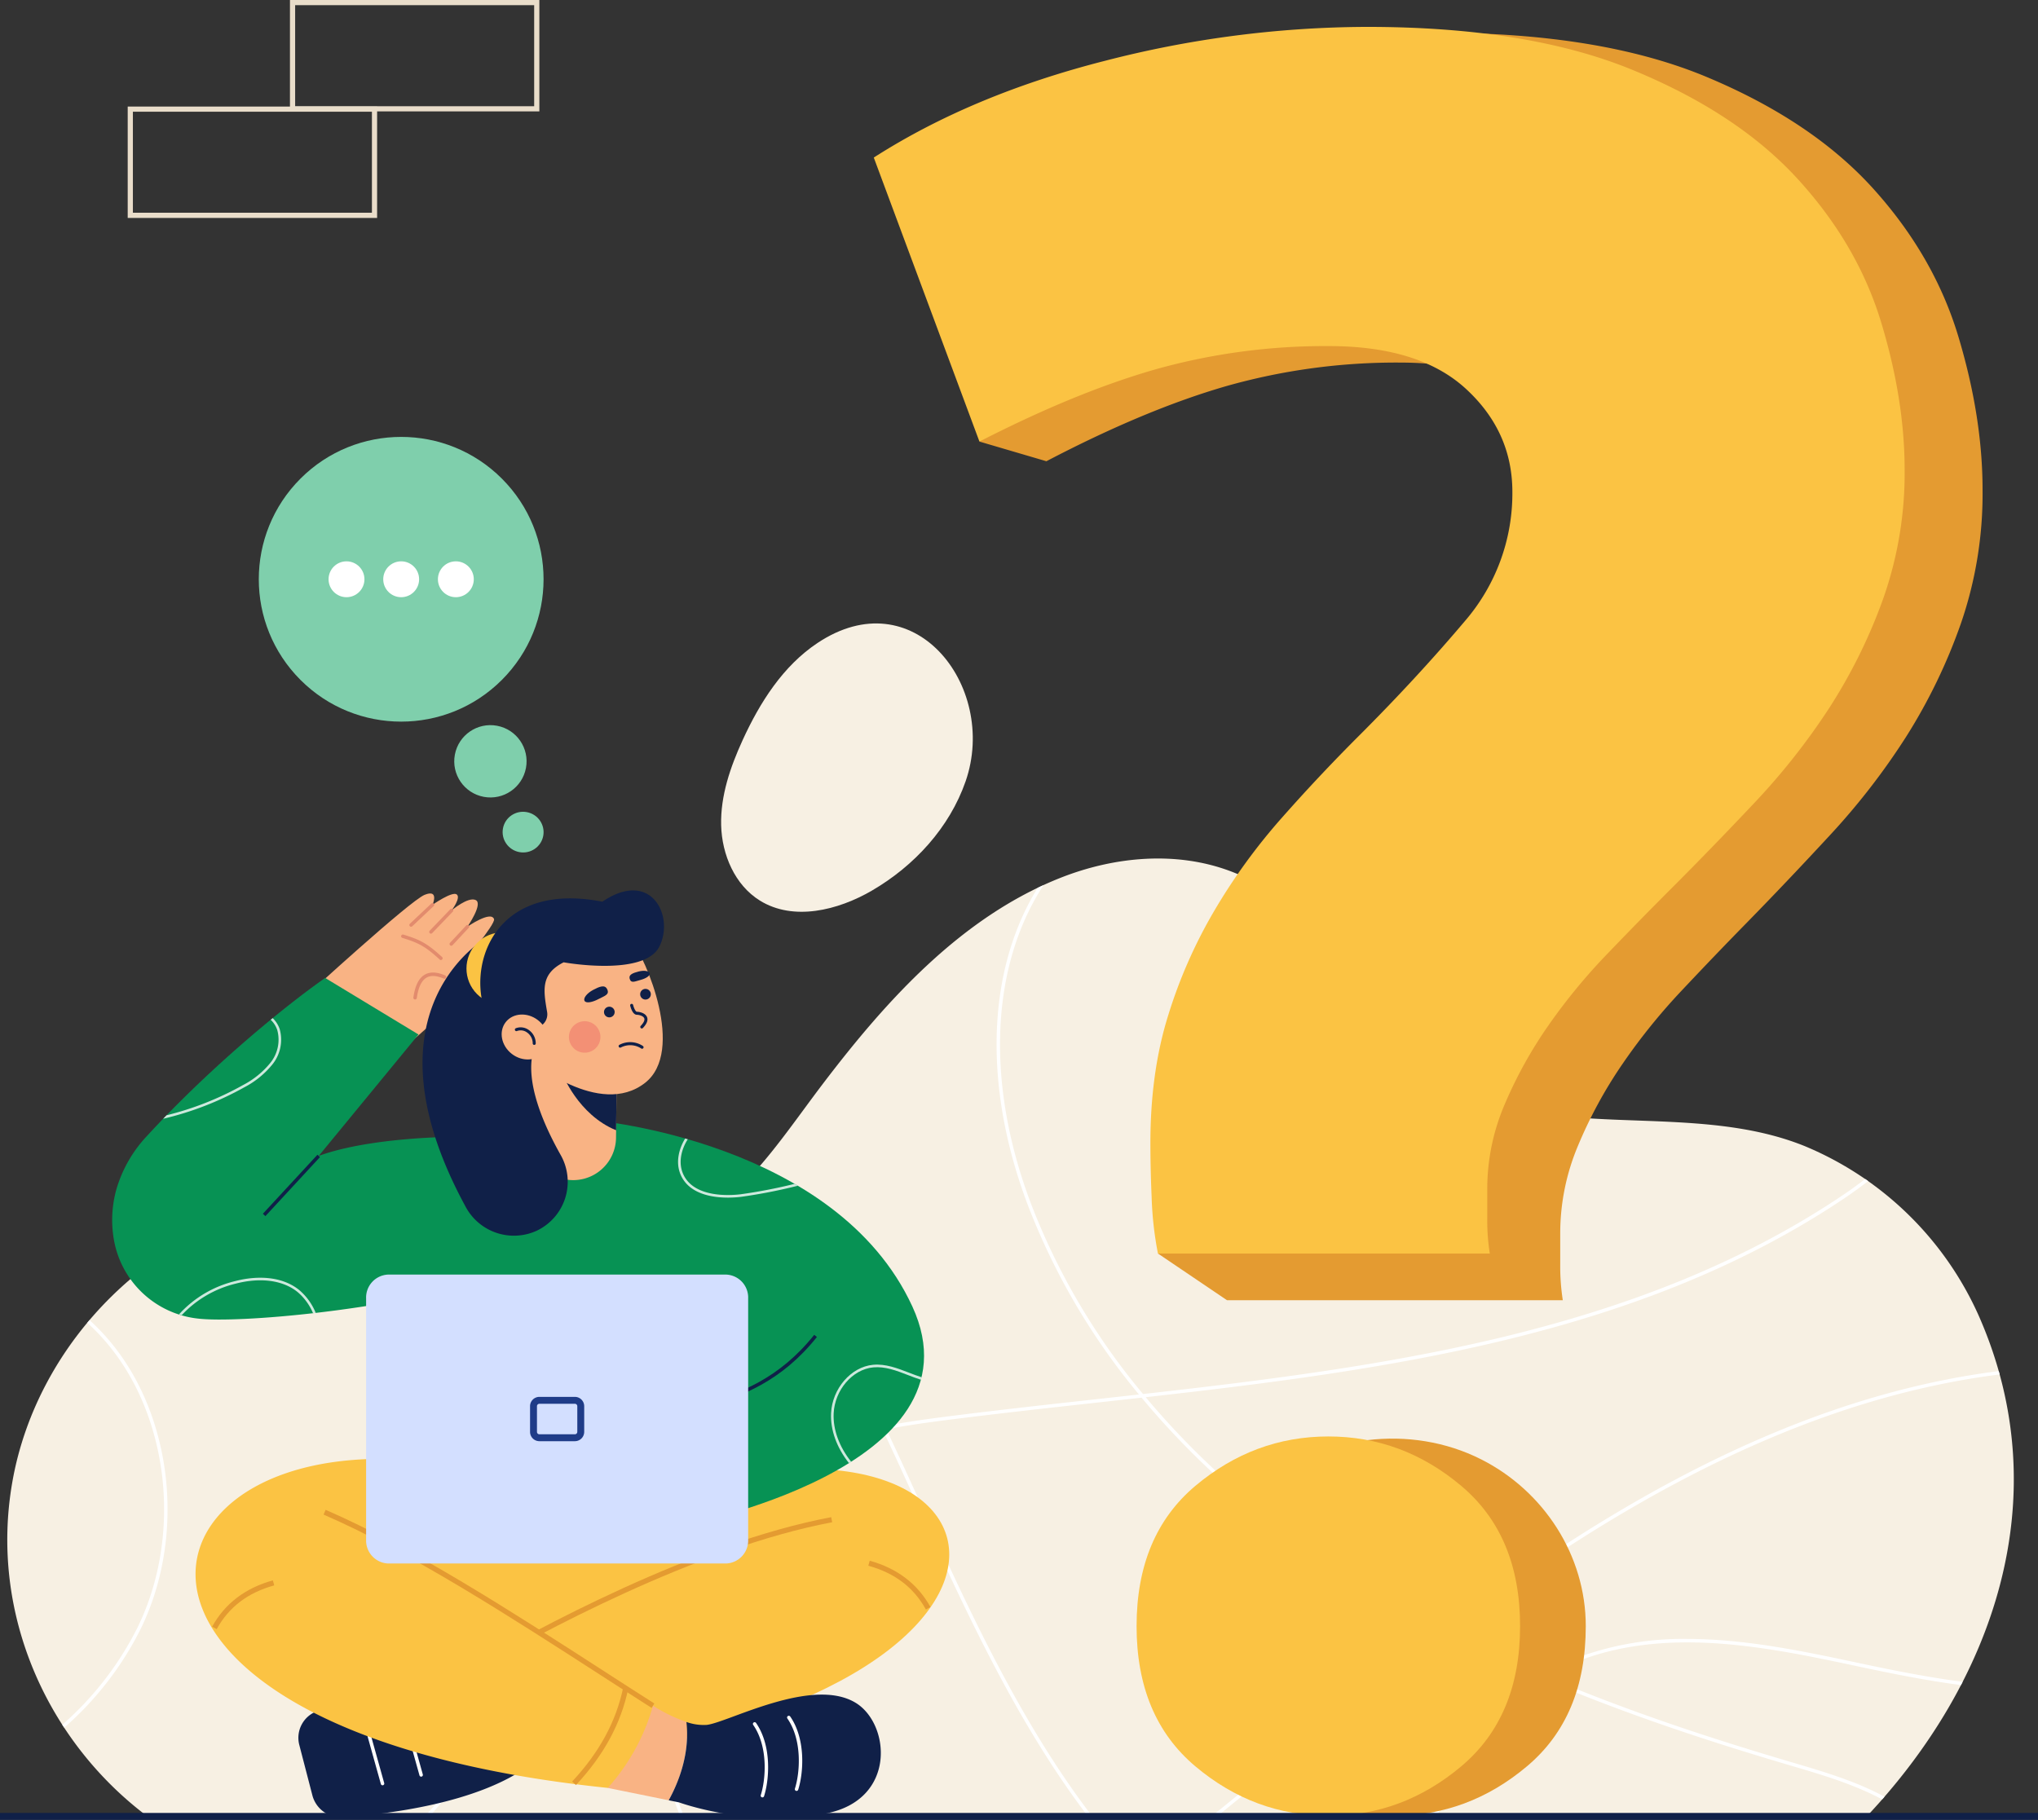 <svg xmlns="http://www.w3.org/2000/svg" width="597.026" height="533.221" viewBox="0 0 597.026 533.221">
  <rect x="0" y="0" width="597.026" height="533.221" fill="#333333" stroke="none"/>
  <g id="Group_3899" data-name="Group 3899" transform="translate(-280.261 -370.954)">
    <g id="Group_3875" data-name="Group 3875" transform="translate(282.402 553.622)">
      <g id="Group_3874" data-name="Group 3874" transform="translate(0 68.878)">
        <path id="Path_6906" data-name="Path 6906" d="M863.145,1125.994A96.278,96.278,0,0,0,812.1,1076.13c-23.463-9.5-50.4-6.043-75.115-9.225-21.464-2.764-36.95-12.346-49.765-29.381-12.279-16.323-23.289-34.4-43.367-41.951-15.864-5.966-33.9-4.312-49.668,1.9-29.054,11.456-51,35.813-69.479,60.079-16.873,22.155-30.637,46.414-61.847,47.206-31.23.792-60.962-17.023-92.407-12.3-41.56,6.239-76.17,40.836-83.423,82.024-6.8,38.6,10.259,76.041,39.562,98.038H830.258C867.18,1233.353,886.555,1179.243,863.145,1125.994Z" transform="translate(-285.545 -991.86)" fill="#f7f0e3"/>
        <g id="Group_3873" data-name="Group 3873" transform="translate(16.113 7.788)">
          <path id="Path_6907" data-name="Path 6907" d="M565.445,1420.15h1.386a106.277,106.277,0,0,0,21.951-37.654c7.755-23.057,7.428-47.253-.92-68.134-4.219-10.552-10.312-20.387-16.2-29.9-5.976-9.645-12.155-19.619-16.348-30.307a67.622,67.622,0,0,1-3.786-14.006c-.347-.045-.695-.083-1.042-.125a68.533,68.533,0,0,0,3.885,14.5c4.227,10.774,10.43,20.787,16.43,30.472,5.869,9.473,11.938,19.27,16.124,29.74,8.26,20.658,8.58,44.607.9,67.435A105.113,105.113,0,0,1,565.445,1420.15Z" transform="translate(-459.261 -1147.276)" fill="#fff"/>
          <path id="Path_6908" data-name="Path 6908" d="M1102.49,1240.033c10.377,2.211,20.378,4.195,30.049,5.442.166-.319.327-.641.491-.961-9.752-1.239-19.846-3.238-30.328-5.472-15.962-3.4-33.238-7.082-50.373-7.082a89.411,89.411,0,0,0-31.318,5.174,63.871,63.871,0,0,0-11.083,5.387c-9.167-3.907-18.383-8.173-27.513-12.855q9.937-7.486,20.085-14.6c50.227-35.072,96.581-54.956,141.364-60.6-.09-.328-.184-.656-.277-.984-44.9,5.69-91.358,25.624-141.667,60.753-6.91,4.826-13.746,9.82-20.506,14.918a339.361,339.361,0,0,1-30.23-17.567c-17.807-11.668-38.989-28.323-57.488-50.453,71.687-8.042,144.672-18.175,204.273-58.009,2.263-1.513,4.771-3.3,7.368-5.32-.288-.2-.578-.405-.868-.606-2.489,1.928-4.89,3.63-7.063,5.083-59.586,39.824-132.706,49.88-204.486,57.921a197,197,0,0,1-32.868-55.884c-12.643-33.491-11.976-66.358,1.832-90.171.6-1.034,1.233-2.052,1.886-3.06-.577.264-1.148.539-1.719.814q-.533.863-1.043,1.738c-13.96,24.079-14.654,57.261-1.9,91.038a197.773,197.773,0,0,0,32.614,55.66q-6.232.7-12.454,1.38c-14.947,1.65-30.4,3.356-45.412,5.288-5.479.705-11.05,1.528-16.593,2.559-11.883-25.08-24.937-49.548-41.811-70.531-.241.24-.487.474-.73.711,16.729,20.824,29.7,45.109,41.512,70.014-24.178,4.611-47.656,13.28-60.191,33.456-11.707,18.842-11.7,44.887.032,77.413q.608,1.686,1.247,3.335H758.4c-.465-1.2-.926-2.422-1.379-3.679-11.618-32.219-11.659-57.969-.124-76.535,12.387-19.936,35.735-28.489,59.779-33.044,4.2,8.874,8.248,17.822,12.275,26.713l.438.967c13.987,30.878,28.454,60.678,47.4,85.578h1.264c-19.115-24.947-33.664-54.925-47.739-86l-.438-.968c-3.993-8.816-8.012-17.687-12.169-26.487,5.436-1,10.9-1.81,16.274-2.5,15-1.93,30.451-3.637,45.393-5.286q6.546-.722,13.115-1.454c18.675,22.475,40.127,39.362,58.138,51.164a339.863,339.863,0,0,0,29.89,17.4c-17.229,13.031-33.988,26.742-50.35,40.129q-8.5,6.953-17.173,14H914.6q8.173-6.63,16.208-13.217c16.478-13.48,33.356-27.289,50.707-40.4,9.079,4.671,18.244,8.93,27.362,12.831-12.475,7.933-22.641,20.219-28.788,35.137-.769,1.868-1.442,3.753-2.064,5.646h1.066c.587-1.763,1.217-3.52,1.934-5.261,6.164-14.958,16.416-27.232,28.986-35.039,25.49,10.829,50.541,18.868,72.066,25.237l.81.239c9.071,2.682,18.349,5.431,26.555,9.846.23-.262.46-.522.688-.785-8.34-4.525-17.755-7.311-26.956-10.032l-.81-.239c-21.307-6.3-46.07-14.245-71.287-24.913a62.756,62.756,0,0,1,10.283-4.927C1047.641,1228.346,1076.781,1234.556,1102.49,1240.033Z" transform="translate(-576.324 -1011.084)" fill="#fff"/>
          <path id="Path_6909" data-name="Path 6909" d="M352.793,1361.606c4.474,18.311,2.478,38.085-5.476,54.255a93.393,93.393,0,0,1-22,28.413c.184.287.373.571.56.856a94.439,94.439,0,0,0,22.348-28.822c8.057-16.379,10.08-36.4,5.551-54.942-3.539-14.484-10.653-26.753-20.482-35.629q-.329.387-.653.777C342.307,1335.253,349.307,1347.336,352.793,1361.606Z" transform="translate(-325.318 -1198.263)" fill="#fff"/>
        </g>
      </g>
      <path id="Path_6910" data-name="Path 6910" d="M865.405,829.9c8.824,9.016,12.778,24.205,7.913,38.209-4.71,13.56-15.036,24.791-27.443,32.012-9.981,5.81-23,9.014-32.82,2.931-7.336-4.546-11.14-13.465-11.352-22.093s2.69-17.036,6.276-24.887c5.055-11.066,11.858-21.8,21.994-28.525C843.944,818.266,856.924,821.229,865.405,829.9Z" transform="translate(-592.588 -821.845)" fill="#f7f0e3"/>
    </g>
    <g id="Group_3876" data-name="Group 3876" transform="translate(317.673 370.954)">
      <path id="Path_6911" data-name="Path 6911" d="M562.989,403.593H489.928V370.954h73.061Zm-71.541-1.519h70.022v-29.6H491.447Z" transform="translate(-442.398 -370.954)" fill="#e9ddca"/>
      <path id="Path_6912" data-name="Path 6912" d="M445.668,480.636H372.607V448h73.061Zm-71.541-1.519h70.022v-29.6H374.126Z" transform="translate(-372.607 -416.785)" fill="#e9ddca"/>
    </g>
    <g id="Group_3879" data-name="Group 3879" transform="translate(536.233 378.832)">
      <g id="Group_3877" data-name="Group 3877">
        <path id="Path_6913" data-name="Path 6913" d="M1258.079,483.676q-7.1-23.6-24.963-43.377-17.9-19.805-48.834-32.725t-78.6-12.931a307.511,307.511,0,0,0-77.509,10.256q-39.519,10.293-68.581,29.306l25.23,69.268L971.3,514.427l19.611,5.763q29.039-15.2,52.91-22.073a182.936,182.936,0,0,1,50.678-6.837q26.819,0,40.61,12.931,13.791,12.968,13.779,31.213a59.9,59.9,0,0,1-14.143,39.19q-14.192,17.13-31.319,34.632-11.9,12.151-23.095,25.095a180.139,180.139,0,0,0-19.747,27.795,151.13,151.13,0,0,0-13.78,31.956q-5.239,17.131-5.216,38.423c0,4.583.1,10.033.364,16.374.045,1.17.106,2.31.176,3.437h-18.54l20.232,13.681h98.372a65.344,65.344,0,0,1-.752-10.652v-9.141a66.078,66.078,0,0,1,5.216-25.491,131.84,131.84,0,0,1,13.052-23.98,177.134,177.134,0,0,1,17.515-21.676q9.68-10.293,18.631-19.422,11.9-12.151,24.575-25.862a203.27,203.27,0,0,0,22.367-28.91,162.415,162.415,0,0,0,16.011-33.121,116.6,116.6,0,0,0,6.356-39.19Q1265.162,507.272,1258.079,483.676Z" transform="translate(-940.348 -392.924)" fill="#e49b31"/>
        <path id="Path_6914" data-name="Path 6914" d="M1045.415,483.924a184.362,184.362,0,0,0-50.083,6.617q-23.591,6.653-52.289,21.362l-30.951-83.216q28.733-18.413,67.776-28.362a309.964,309.964,0,0,1,76.6-9.926q47.11,0,77.678,12.515t48.261,31.67q17.657,19.168,24.67,41.98,6.977,22.836,7,43.442a110.719,110.719,0,0,1-6.281,37.928,155.848,155.848,0,0,1-15.823,32.054,197.346,197.346,0,0,1-22.1,27.978q-12.515,13.27-24.286,25.03-8.847,8.847-18.413,18.8a172.141,172.141,0,0,0-17.309,20.977,126.771,126.771,0,0,0-12.9,23.208,62.8,62.8,0,0,0-5.155,24.67v8.847a61.96,61.96,0,0,0,.743,10.309H995.332a103.041,103.041,0,0,1-1.846-16.566c-.264-6.138-.36-11.412-.36-15.847q0-20.606,5.154-37.185a144.692,144.692,0,0,1,13.618-30.927,174.394,174.394,0,0,1,19.515-26.9q11.04-12.515,22.824-24.287,16.938-16.938,30.951-33.516a57.243,57.243,0,0,0,13.977-37.928q0-17.693-13.618-30.208T1045.415,483.924Z" transform="translate(-912.092 -390.399)" fill="#fbc343"/>
      </g>
      <g id="Group_3878" data-name="Group 3878" transform="translate(76.981 413.006)">
        <path id="Path_6915" data-name="Path 6915" d="M1261.959,1466.345q0,26.6-17.224,41.075-17.224,14.511-38.951,14.491-21.766,0-38.971-14.491t-17.2-41.075q0-26.574,17.2-41.075c17.676-14.917,43.825-18.24,64.52-7.771C1249.7,1426.788,1261.959,1445.654,1261.959,1466.345Z" transform="translate(-1130.365 -1410.779)" fill="#e49b31"/>
        <path id="Path_6916" data-name="Path 6916" d="M1214.46,1465.414q0,26.6-17.224,41.075-17.224,14.511-38.951,14.491-21.766,0-38.971-14.491t-17.2-41.075q0-26.574,17.2-41.075,17.225-14.482,38.971-14.491t38.951,14.491Q1214.46,1438.85,1214.46,1465.414Z" transform="translate(-1102.108 -1409.848)" fill="#fbc343"/>
      </g>
    </g>
    <g id="Group_3898" data-name="Group 3898" transform="translate(313.118 481.69)">
      <g id="Group_3882" data-name="Group 3882" transform="translate(25.677 0)">
        <circle id="Ellipse_490" data-name="Ellipse 490" cx="10.594" cy="10.594" r="10.594" transform="matrix(0.184, -0.983, 0.983, 0.184, 72.768, 120.792)" fill="#7fcfac"/>
        <ellipse id="Ellipse_491" data-name="Ellipse 491" cx="5.959" cy="6.001" rx="5.959" ry="6.001" transform="translate(87.712 137.828) rotate(-79.386)" fill="#7fcfac"/>
        <g id="Group_3881" data-name="Group 3881" transform="translate(0)">
          <circle id="Ellipse_492" data-name="Ellipse 492" cx="41.712" cy="41.712" r="41.712" transform="translate(0 58.99) rotate(-45)" fill="#7fcfac"/>
          <g id="Group_3880" data-name="Group 3880" transform="translate(37.718 53.735)">
            <circle id="Ellipse_493" data-name="Ellipse 493" cx="5.255" cy="5.255" r="5.255" fill="#fff"/>
            <circle id="Ellipse_494" data-name="Ellipse 494" cx="5.255" cy="5.255" r="5.255" transform="translate(16.017)" fill="#fff"/>
            <circle id="Ellipse_495" data-name="Ellipse 495" cx="5.255" cy="5.255" r="5.255" transform="translate(32.033)" fill="#fff"/>
          </g>
        </g>
      </g>
      <g id="Group_3897" data-name="Group 3897" transform="translate(0 150.156)">
        <g id="Group_3885" data-name="Group 3885" transform="translate(24.43 165.927)">
          <g id="Group_3883" data-name="Group 3883" transform="translate(30.099 68.32)">
            <path id="Path_6917" data-name="Path 6917" d="M496.218,1609.133l3.9,15.025a8.609,8.609,0,0,0,9,6.281c12.779-.869,39.33-4,54.569-15.231l-4.332-21.655c-20.952-1.183-40.547-.018-57.514,5.694A8.3,8.3,0,0,0,496.218,1609.133Z" transform="translate(-495.961 -1593.136)" fill="#102048"/>
            <path id="Path_6918" data-name="Path 6918" d="M548.447,1633.143a.507.507,0,0,1-.487-.371l-5.233-18.737a.507.507,0,0,1,.976-.272l5.233,18.737a.506.506,0,0,1-.352.624A.518.518,0,0,1,548.447,1633.143Z" transform="translate(-523.769 -1605.187)" fill="#fff"/>
            <path id="Path_6919" data-name="Path 6919" d="M576.364,1626.892a.507.507,0,0,1-.488-.37l-5.233-18.737a.506.506,0,0,1,.975-.272l5.233,18.737a.507.507,0,0,1-.352.624A.515.515,0,0,1,576.364,1626.892Z" transform="translate(-540.376 -1601.468)" fill="#fff"/>
          </g>
          <path id="Path_6920" data-name="Path 6920" d="M545.708,1427.6l-48.7,14.453,36.165,49.552,51.92,4.129,71.614-30.282L629.5,1424.5Z" transform="translate(-466.487 -1424.498)" fill="#fbc343"/>
          <path id="Path_6921" data-name="Path 6921" d="M679.879,1439.68c106.944-31.659,124.131,62.858-42.73,80.064-5.894-6.632-12.781-18.14-15.516-27.759l88.117-40.721Z" transform="translate(-540.621 -1429.7)" fill="#fbc343"/>
          <path id="Path_6922" data-name="Path 6922" d="M737,1609.337a46.265,46.265,0,0,1-9.794-4.766l-17.187,5.391,3.939,18.7,17.855,3.628C737.25,1622.338,737.567,1614.17,737,1609.337Z" transform="translate(-593.198 -1531.619)" fill="#f9b384"/>
          <path id="Path_6923" data-name="Path 6923" d="M621.454,1513.442l-.763-1.313c18.383-10.684,65.47-36.349,105.587-43.919l.282,1.493C686.674,1477.229,639.769,1502.8,621.454,1513.442Z" transform="translate(-540.061 -1450.501)" fill="#e49b31"/>
          <path id="Path_6924" data-name="Path 6924" d="M500.888,1428.521c-99.543-18.926-125.324,76.738,41.537,93.943a60.611,60.611,0,0,0,13.248-24.088,759.683,759.683,0,0,0-85.7-48.979Z" transform="translate(-421.667 -1425.424)" fill="#fbc343"/>
          <path id="Path_6925" data-name="Path 6925" d="M610.343,1520.945c-4.735-3.014-9.669-6.2-14.893-9.573-26.223-16.931-55.944-36.12-81.2-47.063l.6-1.394c25.366,10.992,55.144,30.218,81.415,47.181,5.222,3.371,10.154,6.556,14.885,9.567Z" transform="translate(-476.744 -1447.351)" fill="#e49b31"/>
          <path id="Path_6926" data-name="Path 6926" d="M434.985,1528.233l-1.33-.735c3.736-6.764,9.721-11.327,17.788-13.561l.406,1.464C444.083,1517.552,438.566,1521.75,434.985,1528.233Z" transform="translate(-428.798 -1477.703)" fill="#e49b31"/>
          <path id="Path_6927" data-name="Path 6927" d="M925.008,1514.017c-3.581-6.483-9.1-10.68-16.864-12.832l.406-1.464c8.067,2.234,14.052,6.8,17.788,13.561Z" transform="translate(-711.059 -1469.247)" fill="#e49b31"/>
          <path id="Path_6928" data-name="Path 6928" d="M695.1,1620.018l-1.11-1.036c7.963-8.528,12.853-17.531,14.951-27.524l1.487.312C708.272,1602.042,703.258,1611.282,695.1,1620.018Z" transform="translate(-583.664 -1523.818)" fill="#e49b31"/>
          <g id="Group_3884" data-name="Group 3884" transform="translate(138.612 69.703)">
            <path id="Path_6929" data-name="Path 6929" d="M818.646,1599c-12.754-7.879-37.478,5.735-43.685,6.424a14.94,14.94,0,0,1-5.961-.855c.568,4.833.251,13-5.188,22.95l3.033.616s20.966,7.685,43.207,3.212C830.581,1627.214,828.672,1605.191,818.646,1599Z" transform="translate(-763.812 -1596.551)" fill="#102048"/>
            <path id="Path_6930" data-name="Path 6930" d="M852.16,1633.858a.521.521,0,0,1-.153-.023.506.506,0,0,1-.33-.635c1.515-4.8,2.176-14.236-2.212-20.575a.507.507,0,0,1,.833-.577c4.6,6.638,3.92,16.469,2.345,21.457A.507.507,0,0,1,852.16,1633.858Z" transform="translate(-814.711 -1605.639)" fill="#fff"/>
            <path id="Path_6931" data-name="Path 6931" d="M827.473,1638.546a.515.515,0,0,1-.153-.024.506.506,0,0,1-.33-.635c1.515-4.8,2.176-14.237-2.212-20.576a.506.506,0,0,1,.833-.577c4.6,6.638,3.921,16.469,2.345,21.457A.506.506,0,0,1,827.473,1638.546Z" transform="translate(-800.025 -1608.428)" fill="#fff"/>
          </g>
        </g>
        <g id="Group_3893" data-name="Group 3893">
          <g id="Group_3887" data-name="Group 3887" transform="translate(56.437 0.894)">
            <path id="Path_6932" data-name="Path 6932" d="M530.274,1061.921s25.07-21.318,24.142-25.37c-.663-2.9-7.765,1.351-7.765,1.351s9.959-11.816,9.453-13.251c-.905-2.564-7.793,2.215-7.793,2.215s4.656-6.7,2.43-7.793-7.078,3.038-7.078,3.038,2.835-3.721,1.5-4.7-7.078,3.038-7.078,3.038,2.062-4.691-2.319-2.913-35.1,29.967-35.1,29.967Z" transform="translate(-500.671 -1017.136)" fill="#f9b384"/>
            <g id="Group_3886" data-name="Group 3886" transform="translate(28.214 2.809)">
              <path id="Path_6933" data-name="Path 6933" d="M581.96,1054.3a.5.5,0,0,1-.341-.133c-4.3-3.932-6.2-4.886-10.948-6.347a.506.506,0,1,1,.3-.968c4.919,1.513,6.883,2.5,11.334,6.567a.507.507,0,0,1-.342.88Z" transform="translate(-570.312 -1037.609)" fill="#e28b6d"/>
              <path id="Path_6934" data-name="Path 6934" d="M579.674,1082.215a.526.526,0,0,1-.071,0,.506.506,0,0,1-.431-.572c.493-3.525,1.6-5.728,3.392-6.734,1.53-.861,3.521-.773,5.919.263a.506.506,0,1,1-.4.93c-2.091-.9-3.78-1.007-5.021-.309-1.475.829-2.446,2.846-2.886,5.991A.506.506,0,0,1,579.674,1082.215Z" transform="translate(-575.58 -1053.961)" fill="#e28b6d"/>
              <path id="Path_6935" data-name="Path 6935" d="M576.756,1031.012a.506.506,0,0,1-.347-.875l6.29-5.929a.506.506,0,1,1,.695.737l-6.291,5.929A.5.5,0,0,1,576.756,1031.012Z" transform="translate(-573.845 -1024.07)" fill="#e28b6d"/>
              <path id="Path_6936" data-name="Path 6936" d="M591.131,1035.473a.506.506,0,0,1-.365-.857l6.042-6.3a.506.506,0,0,1,.731.7l-6.043,6.3A.506.506,0,0,1,591.131,1035.473Z" transform="translate(-582.396 -1026.505)" fill="#e28b6d"/>
              <path id="Path_6937" data-name="Path 6937" d="M605.819,1046a.506.506,0,0,1-.37-.851l4.741-5.085a.506.506,0,1,1,.741.691l-4.741,5.086A.507.507,0,0,1,605.819,1046Z" transform="translate(-591.133 -1033.489)" fill="#e28b6d"/>
            </g>
          </g>
          <g id="Group_3888" data-name="Group 3888" transform="translate(0 25.65)">
            <path id="Path_6938" data-name="Path 6938" d="M658.038,1302.173l-91.66,3.545L556.25,1222.16s30.686-29.105,42.491-39.823l19.93-1.022C680.506,1209.422,670.381,1244.526,658.038,1302.173Z" transform="translate(-477.296 -1139.559)" fill="#079254"/>
            <path id="Path_6939" data-name="Path 6939" d="M710.329,1181.315s70.744,6.05,93.046,54.518c21.823,47.426-67.859,64.314-67.859,64.314Z" transform="translate(-568.954 -1139.559)" fill="#079254"/>
            <path id="Path_6940" data-name="Path 6940" d="M421.875,1130.388l29.234-35.575-27.337-16.568c-11.4,7.929-33.455,25.888-52.143,46.226a38.6,38.6,0,0,0-8.969,15.506,33.365,33.365,0,0,0-.858,14.558h0a28.105,28.105,0,0,0,24.838,23.53c11.137,1.3,53.679-2.026,88.115-12.154l10.128-39.09C479.677,1123.867,441,1123.354,421.875,1130.388Z" transform="translate(-361.364 -1078.245)" fill="#079254"/>
          </g>
          <g id="Group_3889" data-name="Group 3889" transform="translate(14.941 37.417)" opacity="0.8">
            <path id="Path_6941" data-name="Path 6941" d="M805.2,1208.3l.457-.1c-.32-.189-.641-.373-.961-.558a153.453,153.453,0,0,1-15.806,3.049c-3.169.382-13.757,1.081-16.851-5.973-1.539-3.509-.375-7.412,1.367-10.152-.255-.074-.506-.145-.759-.217-1.783,2.9-2.927,6.974-1.3,10.674,3.3,7.535,14.336,6.821,17.637,6.422A156.584,156.584,0,0,0,805.2,1208.3Z" transform="translate(-619.724 -1159.075)" fill="#fff"/>
            <path id="Path_6942" data-name="Path 6942" d="M904.007,1360.253c-3.38-1.306-6.871-2.656-10.542-2.31-6.438.608-11.948,6.975-12.282,14.192-.228,4.921,1.652,10.078,5.236,14.615q.324-.2.645-.407c-3.5-4.408-5.343-9.411-5.122-14.172.318-6.854,5.519-12.9,11.595-13.473,3.49-.323,6.747.93,10.2,2.262,1.231.475,2.483.955,3.754,1.362.066-.245.13-.49.188-.738C906.437,1361.187,905.212,1360.719,904.007,1360.253Z" transform="translate(-685.52 -1256.364)" fill="#fff"/>
            <path id="Path_6943" data-name="Path 6943" d="M444.99,1298.715c-4.417-3.653-11.279-4.629-18.825-2.679a32.487,32.487,0,0,0-16.458,9.745c.261.084.515.179.779.256a31.86,31.86,0,0,1,15.869-9.265c7.306-1.891,13.924-.967,18.151,2.528a16.488,16.488,0,0,1,4.463,6.147l.785-.09A17.364,17.364,0,0,0,444.99,1298.715Z" transform="translate(-405.063 -1218.984)" fill="#fff"/>
            <path id="Path_6944" data-name="Path 6944" d="M398.243,1136.781a91.647,91.647,0,0,0,23.8-9.235,26,26,0,0,0,8.228-6.723,11.547,11.547,0,0,0,2.114-10.283,8.041,8.041,0,0,0-2.061-3.25l-.585.479a7.326,7.326,0,0,1,1.924,3.009,10.791,10.791,0,0,1-2,9.6,25.307,25.307,0,0,1-8,6.515,89.759,89.759,0,0,1-22.431,8.868Q398.737,1136.266,398.243,1136.781Z" transform="translate(-398.243 -1107.289)" fill="#fff"/>
          </g>
          <g id="Group_3891" data-name="Group 3891" transform="translate(90.925)">
            <path id="Path_6945" data-name="Path 6945" d="M688.752,1133.575l-.013,1.3-.205,20.147-.026,2.183a12.546,12.546,0,0,1-25.091-.013l-.244-24.9Z" transform="translate(-631.827 -1084.745)" fill="#f9b384"/>
            <path id="Path_6946" data-name="Path 6946" d="M702.766,1138.662l-.205,20.147c-11.2-4.558-15.807-16.68-15.807-16.68Z" transform="translate(-645.855 -1088.535)" fill="#102048"/>
            <path id="Path_6947" data-name="Path 6947" d="M689.369,1049.288c4.013,4.815,15.73,32.1,3.852,41.411-13.366,10.476-33.707-6.742-33.707-6.742l-2.729-31.78,17.656-4.655Z" transform="translate(-628.028 -1034.318)" fill="#f9b384"/>
            <path id="Path_6948" data-name="Path 6948" d="M605.564,1047.559s-39.162,20.425-7.23,79.3a16.039,16.039,0,0,0,20.957,7.173h0a15.884,15.884,0,0,0,6.966-22.184c-5.223-9.279-10.265-21.228-8.113-30.119Z" transform="translate(-585.801 -1034.34)" fill="#102048"/>
            <circle id="Ellipse_496" data-name="Ellipse 496" cx="10.594" cy="10.594" r="10.594" transform="translate(8.48 22.887) rotate(-45)" fill="#fbc343"/>
            <path id="Path_6949" data-name="Path 6949" d="M647.139,1050.547c-1.145-6.609-1.842-11.141,4.837-14.548,0,0,23.541,4.28,28.036-4.6s-2.354-22.9-16.693-13.161c-36.7-7.17-41.625,27.179-30.5,38.629l10.984-1.686A4,4,0,0,0,647.139,1050.547Z" transform="translate(-610.645 -1014.93)" fill="#102048"/>
            <g id="Group_3890" data-name="Group 3890" transform="translate(47.363 23.56)">
              <circle id="Ellipse_497" data-name="Ellipse 497" cx="1.565" cy="1.565" r="1.565" transform="translate(5.792 10.51)" fill="#102048"/>
              <circle id="Ellipse_498" data-name="Ellipse 498" cx="1.565" cy="1.565" r="1.565" transform="translate(16.386 5.293)" fill="#102048"/>
              <path id="Path_6950" data-name="Path 6950" d="M739.334,1104.168a.443.443,0,0,1-.321-.748c.628-.661,1.315-1.59,1.026-2.263-.3-.7-1.569-1-2.15-1-1.249,0-1.848-2.221-1.956-2.667a.443.443,0,0,1,.861-.208c.228.938.744,1.989,1.094,1.989.6,0,2.425.282,2.964,1.537.385.9-.018,1.981-1.2,3.223A.442.442,0,0,1,739.334,1104.168Z" transform="translate(-722.466 -1087.277)" fill="#102048"/>
              <path id="Path_6951" data-name="Path 6951" d="M734.464,1126.58a.44.44,0,0,1-.248-.076,5.922,5.922,0,0,0-5.952-.3.443.443,0,0,1-.442-.769,6.736,6.736,0,0,1,6.89.338.443.443,0,0,1-.248.81Z" transform="translate(-717.517 -1103.749)" fill="#102048"/>
              <path id="Path_6952" data-name="Path 6952" d="M709.382,1085.084c.89,1.676-.661,2.012-2.479,2.978s-3.679,1.319-4.1.52.7-2.23,2.522-3.2S708.693,1083.786,709.382,1085.084Z" transform="translate(-702.71 -1079.787)" fill="#102048"/>
              <path id="Path_6953" data-name="Path 6953" d="M735.476,1075.357c.391,1.5,1.507.841,3.13.416s2.933-1.24,2.746-1.953-1.653-.948-3.276-.523S735.173,1074.2,735.476,1075.357Z" transform="translate(-722.175 -1073.085)" fill="#102048"/>
            </g>
            <circle id="Ellipse_499" data-name="Ellipse 499" cx="4.615" cy="4.615" r="4.615" transform="matrix(0.735, -0.678, 0.678, 0.735, 40.977, 42.674)" fill="#eb5d60" opacity="0.4"/>
            <ellipse id="Ellipse_500" data-name="Ellipse 500" cx="6.25" cy="7.102" rx="6.25" ry="7.102" transform="matrix(0.611, -0.792, 0.792, 0.611, 20.532, 43.563)" fill="#f9b384"/>
            <path id="Path_6954" data-name="Path 6954" d="M658.235,1119.105a.443.443,0,0,1-.443-.443,3.883,3.883,0,0,0-1.706-3.235,3.128,3.128,0,0,0-2.912-.388.443.443,0,0,1-.335-.821,4.01,4.01,0,0,1,3.741.473,4.767,4.767,0,0,1,2.1,3.97A.443.443,0,0,1,658.235,1119.105Z" transform="translate(-625.516 -1073.835)" fill="#102048"/>
          </g>
          <g id="Group_3892" data-name="Group 3892" transform="translate(44.147 77.448)">
            <rect id="Rectangle_3616" data-name="Rectangle 3616" width="23.556" height="1.013" transform="translate(0 17.297) rotate(-47.248)" fill="#102048"/>
            <path id="Path_6955" data-name="Path 6955" d="M787.431,1357.925l-.295-.969c11.641-3.548,22.937-7.792,33.175-20.595l.791.632C810.684,1350.023,799.23,1354.33,787.431,1357.925Z" transform="translate(-658.791 -1283.59)" fill="#102048"/>
          </g>
        </g>
        <g id="Group_3896" data-name="Group 3896" transform="translate(74.396 112.563)">
          <g id="Group_3894" data-name="Group 3894">
            <path id="Path_6956" data-name="Path 6956" d="M650.468,1292.776h-99.02a6.727,6.727,0,0,0-6.448,6.975v70.7a6.727,6.727,0,0,0,6.448,6.975h99.02a6.727,6.727,0,0,0,6.448-6.975v-70.7A6.727,6.727,0,0,0,650.468,1292.776Z" transform="translate(-545 -1292.776)" fill="#d3dfff"/>
          </g>
          <g id="Group_3895" data-name="Group 3895" transform="translate(48.025 35.83)">
            <path id="Path_6957" data-name="Path 6957" d="M676.7,1383.244a.71.71,0,0,1,.681.737v7.464a.71.71,0,0,1-.681.737H666.248a.71.71,0,0,1-.681-.737v-7.464a.71.71,0,0,1,.681-.737H676.7m0-2.026H666.248a2.737,2.737,0,0,0-2.706,2.762v7.464a2.738,2.738,0,0,0,2.706,2.762H676.7a2.738,2.738,0,0,0,2.706-2.762v-7.464a2.737,2.737,0,0,0-2.706-2.762Z" transform="translate(-663.542 -1381.218)" fill="#1f3c88"/>
          </g>
        </g>
      </g>
    </g>
    <rect id="Rectangle_3617" data-name="Rectangle 3617" width="597.026" height="2.026" transform="translate(280.261 902.149)" fill="#102048"/>
  </g>
</svg>
